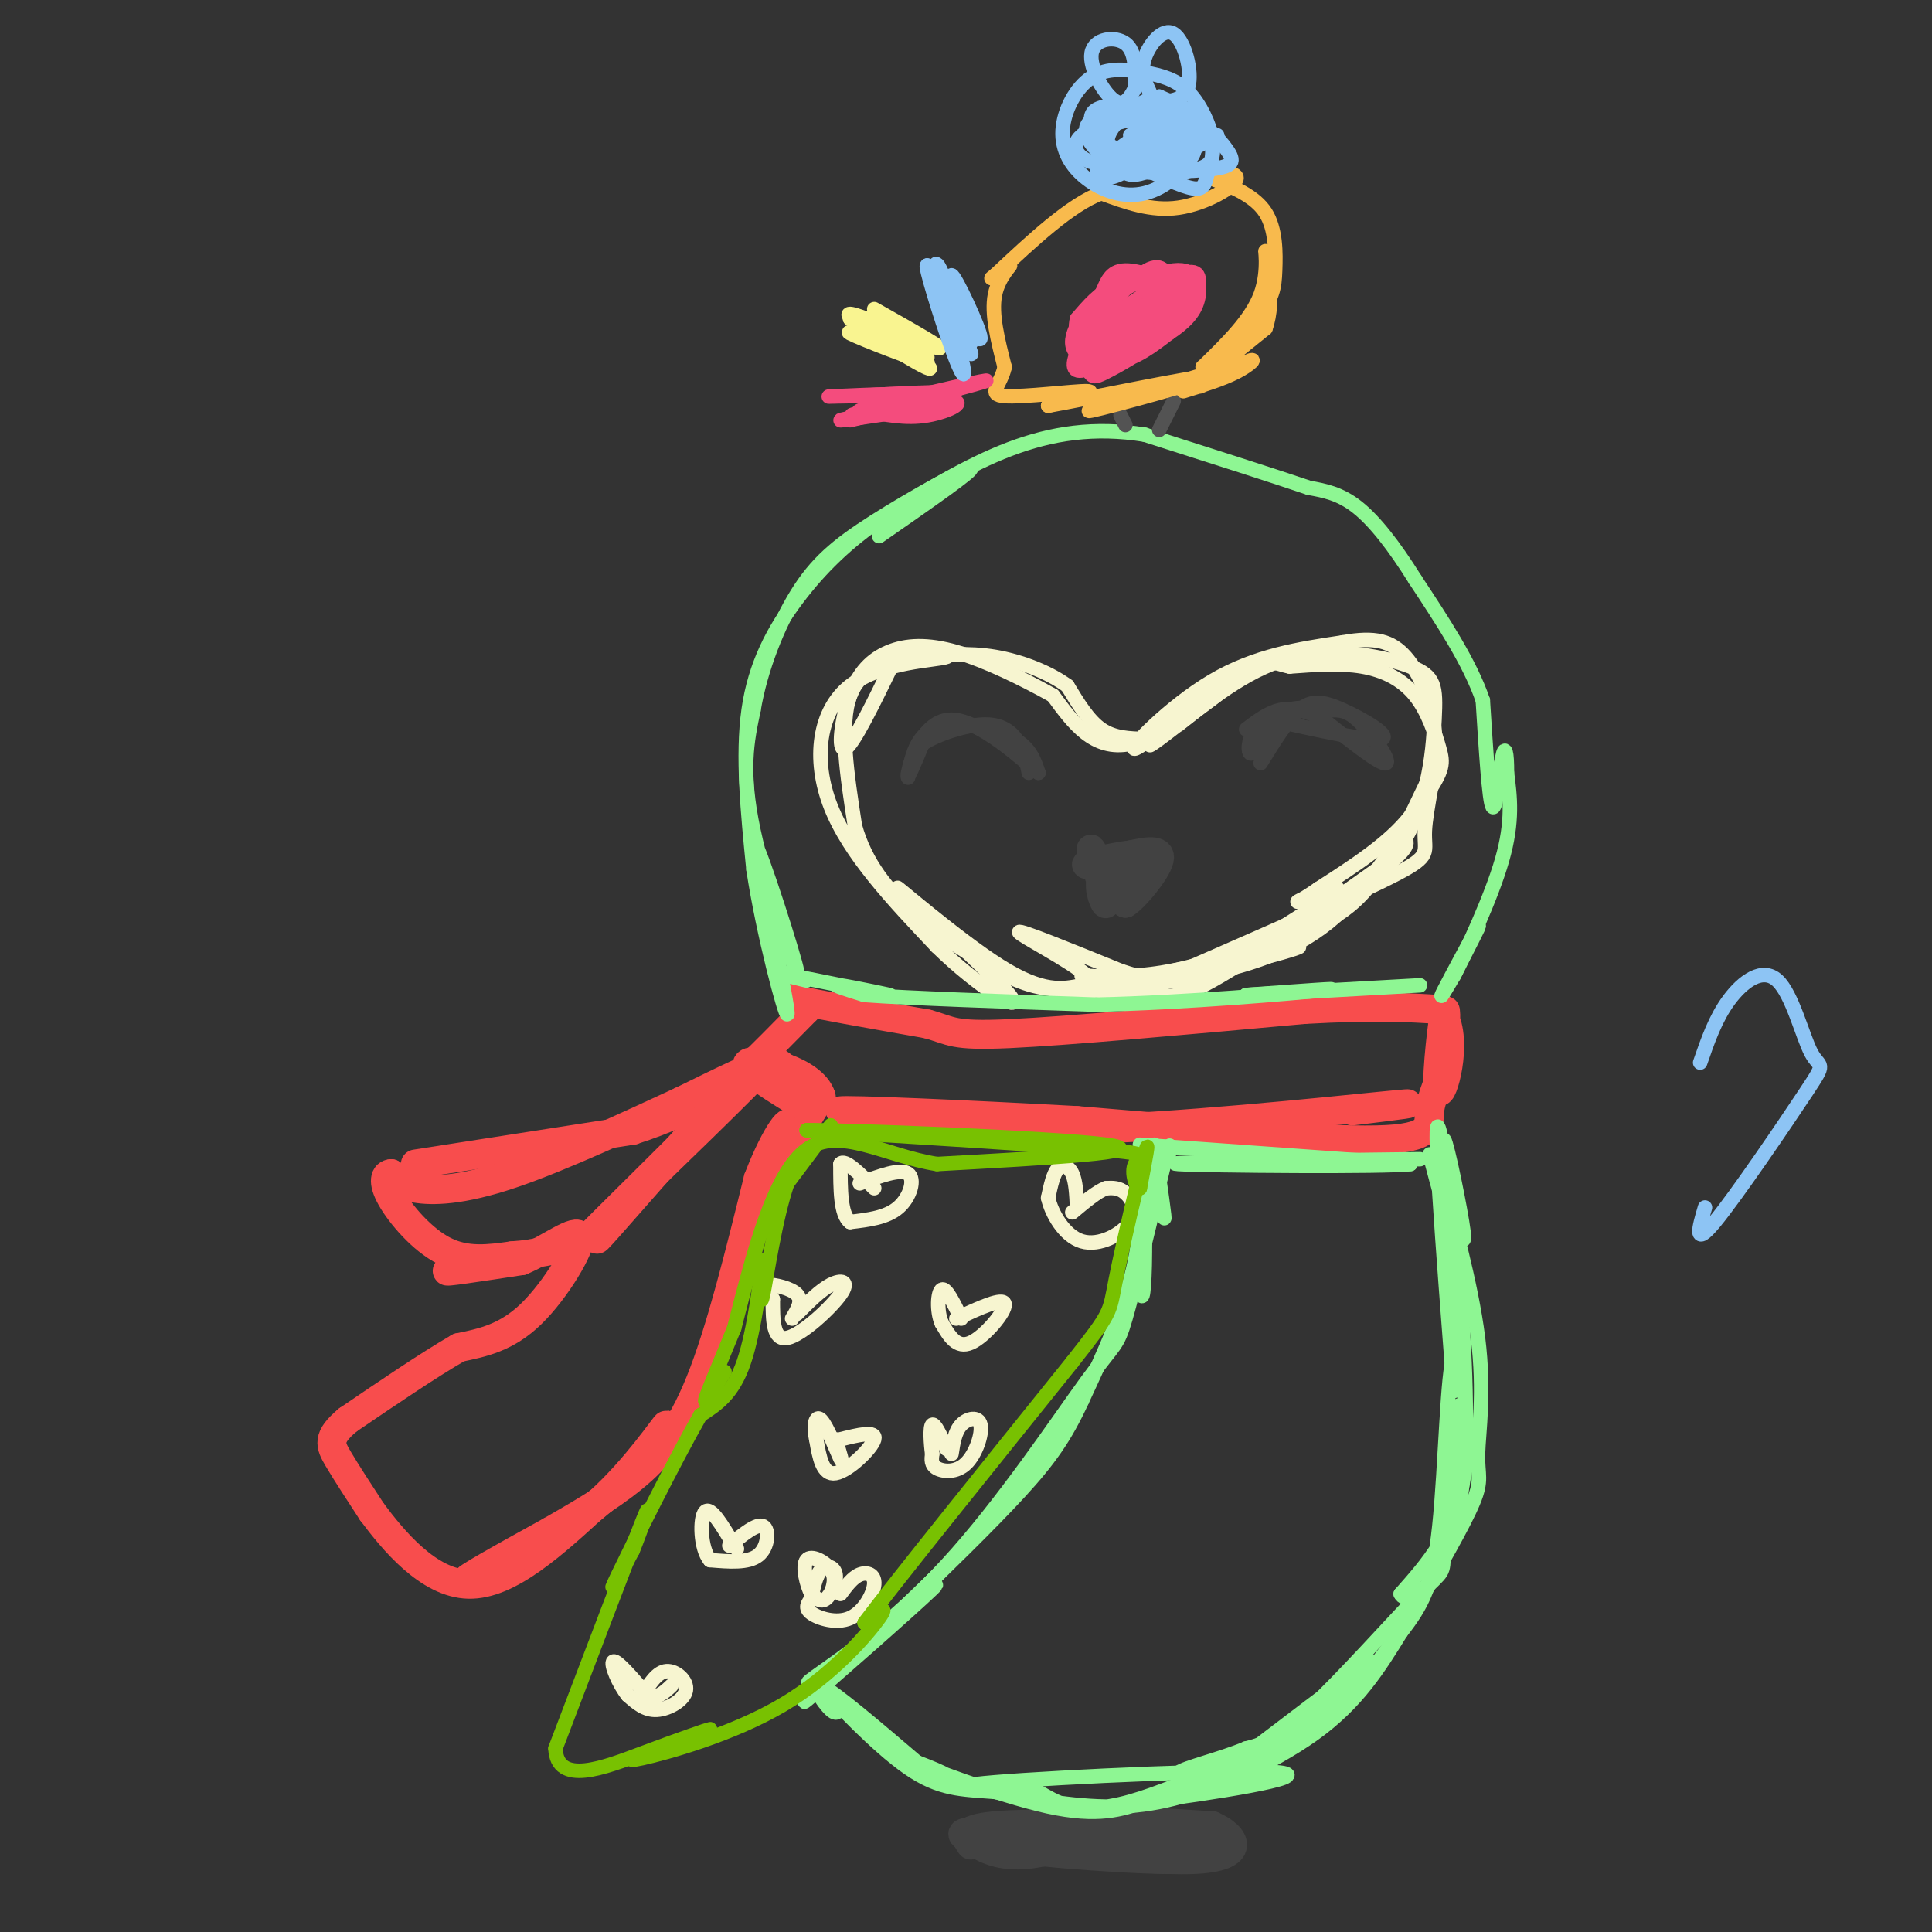 <svg viewBox='0 0 400 400' version='1.1' xmlns='http://www.w3.org/2000/svg' xmlns:xlink='http://www.w3.org/1999/xlink'><rect x="0" y="0" width="400" height="400" fill="#333333" stroke="none"/><g fill='none' stroke='#F84D4D' stroke-width='6' stroke-linecap='round' stroke-linejoin='round'><path d='M86,241c0.000,0.000 45.000,-7.000 45,-7'/><path d='M131,234c13.489,-4.289 24.711,-11.511 26,-13c1.289,-1.489 -7.356,2.756 -16,7'/><path d='M141,228c-9.262,4.262 -24.417,11.417 -35,15c-10.583,3.583 -16.595,3.595 -20,3c-3.405,-0.595 -4.202,-1.798 -5,-3'/><path d='M81,243c-1.262,0.024 -1.917,1.583 0,5c1.917,3.417 6.405,8.690 11,11c4.595,2.310 9.298,1.655 14,1'/><path d='M106,260c5.119,-0.333 10.917,-1.667 7,-1c-3.917,0.667 -17.548,3.333 -20,4c-2.452,0.667 6.274,-0.667 15,-2'/><path d='M108,261c5.452,-2.310 11.583,-7.083 12,-5c0.417,2.083 -4.881,11.024 -10,16c-5.119,4.976 -10.060,5.988 -15,7'/><path d='M95,279c-6.333,3.667 -14.667,9.333 -23,15'/><path d='M72,294c-4.333,3.622 -3.667,5.178 -2,8c1.667,2.822 4.333,6.911 7,11'/><path d='M77,313c4.333,5.800 11.667,14.800 20,15c8.333,0.200 17.667,-8.400 27,-17'/><path d='M124,311c7.788,-7.013 13.758,-16.045 14,-16c0.242,0.045 -5.242,9.166 -15,17c-9.758,7.834 -23.788,14.381 -26,15c-2.212,0.619 7.394,-4.691 17,-10'/><path d='M114,317c5.786,-3.345 11.750,-6.708 17,-11c5.250,-4.292 9.786,-9.512 14,-20c4.214,-10.488 8.107,-26.244 12,-42'/><path d='M157,244c3.798,-9.917 7.292,-13.708 6,-10c-1.292,3.708 -7.369,14.917 -7,15c0.369,0.083 7.185,-10.958 14,-22'/><path d='M170,227c-1.733,-5.422 -13.067,-7.978 -15,-7c-1.933,0.978 5.533,5.489 13,10'/><path d='M168,230c0.857,-0.845 -3.500,-7.958 -7,-10c-3.500,-2.042 -6.143,0.988 -5,0c1.143,-0.988 6.071,-5.994 11,-11'/><path d='M167,209c0.067,-2.378 -5.267,-2.822 -2,-2c3.267,0.822 15.133,2.911 27,5'/><path d='M192,212c5.267,1.444 4.933,2.556 17,2c12.067,-0.556 36.533,-2.778 61,-5'/><path d='M270,209c14.833,-0.833 21.417,-0.417 28,0'/><path d='M298,209c4.274,4.917 0.958,17.208 0,17c-0.958,-0.208 0.440,-12.917 1,-16c0.560,-3.083 0.280,3.458 0,10'/><path d='M299,220c-0.762,3.405 -2.667,6.917 -3,10c-0.333,3.083 0.905,5.738 -11,6c-11.905,0.262 -36.952,-1.869 -62,-4'/><path d='M223,232c-22.622,-1.244 -48.178,-2.356 -49,-2c-0.822,0.356 23.089,2.178 47,4'/><path d='M221,234c22.022,-0.533 53.578,-3.867 65,-5c11.422,-1.133 2.711,-0.067 -6,1'/><path d='M148,228c5.524,-4.637 11.048,-9.274 3,-1c-8.048,8.274 -29.667,29.458 -29,29c0.667,-0.458 23.619,-22.560 32,-31c8.381,-8.440 2.190,-3.220 -4,2'/><path d='M150,227c-6.044,6.444 -19.156,21.556 -24,27c-4.844,5.444 -1.422,1.222 2,-3'/></g>
<g fill='none' stroke='#424242' stroke-width='6' stroke-linecap='round' stroke-linejoin='round'><path d='M201,382c-1.156,-1.667 -2.311,-3.333 5,-4c7.311,-0.667 23.089,-0.333 24,0c0.911,0.333 -13.044,0.667 -27,1'/><path d='M203,379c-5.016,0.352 -4.057,0.732 -2,2c2.057,1.268 5.211,3.422 11,3c5.789,-0.422 14.212,-3.421 21,-4c6.788,-0.579 11.939,1.263 13,2c1.061,0.737 -1.970,0.368 -5,0'/><path d='M241,382c-10.750,-0.226 -35.125,-0.792 -35,0c0.125,0.792 24.750,2.940 36,3c11.250,0.060 9.125,-1.970 7,-4'/><path d='M249,381c2.821,-0.940 6.375,-1.292 2,-2c-4.375,-0.708 -16.679,-1.774 -18,-2c-1.321,-0.226 8.339,0.387 18,1'/><path d='M251,378c4.774,2.012 7.708,6.542 -4,7c-11.708,0.458 -38.060,-3.155 -44,-4c-5.940,-0.845 8.530,1.077 23,3'/><path d='M226,384c7.667,0.500 15.333,0.250 23,0'/><path d='M226,179c2.417,0.833 4.833,1.667 6,3c1.167,1.333 1.083,3.167 1,5'/><path d='M233,187c1.978,-1.178 6.422,-6.622 7,-9c0.578,-2.378 -2.711,-1.689 -6,-1'/><path d='M234,177c-3.643,0.405 -9.750,1.917 -9,2c0.750,0.083 8.357,-1.262 10,-1c1.643,0.262 -2.679,2.131 -7,4'/><path d='M228,182c-0.733,2.222 0.933,5.778 1,5c0.067,-0.778 -1.467,-5.889 -3,-11'/><path d='M226,176c-0.378,-1.000 0.178,2.000 2,3c1.822,1.000 4.911,0.000 8,-1'/></g>
<g fill='none' stroke='#424242' stroke-width='3' stroke-linecap='round' stroke-linejoin='round'><path d='M188,161c0.411,-2.458 0.821,-4.917 2,-7c1.179,-2.083 3.125,-3.792 7,-4c3.875,-0.208 9.679,1.083 13,3c3.321,1.917 4.161,4.458 5,7'/><path d='M215,160c-2.726,-2.131 -12.042,-10.958 -18,-11c-5.958,-0.042 -8.560,8.702 -9,11c-0.440,2.298 1.280,-1.851 3,-6'/><path d='M191,154c3.012,-2.000 9.042,-4.000 13,-4c3.958,0.000 5.845,2.000 7,4c1.155,2.000 1.577,4.000 2,6'/><path d='M261,158c2.738,-4.446 5.476,-8.893 8,-11c2.524,-2.107 4.833,-1.875 9,0c4.167,1.875 10.190,5.393 8,6c-2.190,0.607 -12.595,-1.696 -23,-4'/><path d='M263,149c-4.703,1.440 -4.959,7.039 -4,7c0.959,-0.039 3.133,-5.715 6,-8c2.867,-2.285 6.428,-1.180 9,-1c2.572,0.180 4.154,-0.567 7,2c2.846,2.567 6.956,8.448 6,9c-0.956,0.552 -6.978,-4.224 -13,-9'/><path d='M274,149c-3.711,-2.022 -6.489,-2.578 -9,-2c-2.511,0.578 -4.756,2.289 -7,4'/></g>
<g fill='none' stroke='#F7F5D0' stroke-width='3' stroke-linecap='round' stroke-linejoin='round'><path d='M178,245c4.222,-1.556 8.444,-3.111 10,-2c1.556,1.111 0.444,4.889 -2,7c-2.444,2.111 -6.222,2.556 -10,3'/><path d='M176,253c-2.000,-1.500 -2.000,-6.750 -2,-12'/><path d='M174,241c0.833,-1.167 3.917,1.917 7,5'/><path d='M223,250c-0.133,-2.711 -0.267,-5.422 -1,-7c-0.733,-1.578 -2.067,-2.022 -3,-1c-0.933,1.022 -1.467,3.511 -2,6'/><path d='M217,248c0.667,3.116 3.333,7.907 7,9c3.667,1.093 8.333,-1.514 10,-4c1.667,-2.486 0.333,-4.853 -1,-6c-1.333,-1.147 -2.667,-1.073 -4,-1'/><path d='M229,246c-1.833,0.667 -4.417,2.833 -7,5'/><path d='M198,273c4.867,-2.244 9.733,-4.489 10,-3c0.267,1.489 -4.067,6.711 -7,8c-2.933,1.289 -4.467,-1.356 -6,-4'/><path d='M195,274c-1.111,-2.444 -0.889,-6.556 0,-7c0.889,-0.444 2.444,2.778 4,6'/><path d='M165,272c2.423,-2.446 4.845,-4.893 7,-6c2.155,-1.107 4.042,-0.875 2,2c-2.042,2.875 -8.012,8.393 -11,9c-2.988,0.607 -2.994,-3.696 -3,-8'/><path d='M160,269c-1.060,-1.976 -2.208,-2.917 -1,-3c1.208,-0.083 4.774,0.690 6,2c1.226,1.310 0.113,3.155 -1,5'/><path d='M174,298c3.756,-0.933 7.511,-1.867 7,0c-0.511,1.867 -5.289,6.533 -8,7c-2.711,0.467 -3.356,-3.267 -4,-7'/><path d='M169,298c-0.643,-2.512 -0.250,-5.292 1,-4c1.250,1.292 3.357,6.655 4,8c0.643,1.345 -0.179,-1.327 -1,-4'/><path d='M197,301c0.348,-2.306 0.695,-4.612 2,-6c1.305,-1.388 3.566,-1.856 4,0c0.434,1.856 -0.960,6.038 -3,8c-2.040,1.962 -4.726,1.703 -6,1c-1.274,-0.703 -1.137,-1.852 -1,-3'/><path d='M193,301c-0.289,-2.022 -0.511,-5.578 0,-6c0.511,-0.422 1.756,2.289 3,5'/><path d='M174,330c1.263,-1.702 2.526,-3.404 4,-4c1.474,-0.596 3.158,-0.088 3,2c-0.158,2.088 -2.158,5.754 -5,7c-2.842,1.246 -6.526,0.070 -8,-1c-1.474,-1.070 -0.737,-2.035 0,-3'/><path d='M168,331c0.249,-1.801 0.871,-4.802 2,-6c1.129,-1.198 2.766,-0.592 3,1c0.234,1.592 -0.933,4.169 -2,5c-1.067,0.831 -2.033,-0.085 -3,-1'/><path d='M168,330c-0.988,-1.798 -1.958,-5.792 -1,-7c0.958,-1.208 3.845,0.369 5,2c1.155,1.631 0.577,3.315 0,5'/><path d='M151,320c2.844,-2.333 5.689,-4.667 7,-4c1.311,0.667 1.089,4.333 -1,6c-2.089,1.667 -6.044,1.333 -10,1'/><path d='M147,323c-2.044,-2.378 -2.156,-8.822 -1,-10c1.156,-1.178 3.578,2.911 6,7'/><path d='M152,320c1.000,1.167 0.500,0.583 0,0'/><path d='M133,351c1.518,-2.429 3.036,-4.857 5,-5c1.964,-0.143 4.375,2.000 4,4c-0.375,2.000 -3.536,3.857 -6,4c-2.464,0.143 -4.232,-1.429 -6,-3'/><path d='M130,351c-1.911,-2.333 -3.689,-6.667 -3,-7c0.689,-0.333 3.844,3.333 7,7'/><path d='M134,351c2.000,0.833 3.500,-0.583 5,-2'/><path d='M237,153c-3.167,-0.083 -6.333,-0.167 -9,-2c-2.667,-1.833 -4.833,-5.417 -7,-9'/><path d='M221,142c-3.711,-2.733 -9.489,-5.067 -15,-6c-5.511,-0.933 -10.756,-0.467 -16,0'/><path d='M190,136c-5.644,0.578 -11.756,2.022 -14,8c-2.244,5.978 -0.622,16.489 1,27'/><path d='M177,171c2.111,7.711 6.889,13.489 12,18c5.111,4.511 10.556,7.756 16,11'/><path d='M205,200c4.844,2.956 8.956,4.844 16,5c7.044,0.156 17.022,-1.422 27,-3'/><path d='M248,202c9.311,-1.756 19.089,-4.644 27,-11c7.911,-6.356 13.956,-16.178 20,-26'/><path d='M295,165c3.949,-5.716 3.821,-7.006 3,-10c-0.821,-2.994 -2.337,-7.691 -5,-11c-2.663,-3.309 -6.475,-5.231 -11,-6c-4.525,-0.769 -9.762,-0.384 -15,0'/><path d='M267,138c-3.370,-0.654 -4.295,-2.289 -11,2c-6.705,4.289 -19.190,14.501 -21,15c-1.810,0.499 7.054,-8.715 16,-14c8.946,-5.285 17.973,-6.643 27,-8'/><path d='M278,133c6.738,-1.228 10.085,-0.298 13,3c2.915,3.298 5.400,8.965 6,15c0.600,6.035 -0.686,12.439 -5,18c-4.314,5.561 -11.657,10.281 -19,15'/><path d='M273,184c-4.330,3.054 -5.656,3.190 -3,2c2.656,-1.190 9.292,-3.705 6,-1c-3.292,2.705 -16.512,10.630 -20,13c-3.488,2.370 2.756,-0.815 9,-4'/><path d='M265,194c4.654,-1.332 11.788,-2.661 18,-10c6.212,-7.339 11.500,-20.689 13,-23c1.500,-2.311 -0.788,6.416 -1,11c-0.212,4.584 1.654,5.024 -6,9c-7.654,3.976 -24.827,11.488 -42,19'/><path d='M247,200c-12.313,3.258 -22.094,1.904 -23,2c-0.906,0.096 7.064,1.641 12,3c4.936,1.359 6.839,2.531 15,-2c8.161,-4.531 22.581,-14.766 37,-25'/><path d='M288,178c7.759,-9.845 8.657,-21.959 9,-29c0.343,-7.041 0.131,-9.011 -5,-11c-5.131,-1.989 -15.180,-3.997 -24,-2c-8.820,1.997 -16.410,7.998 -24,14'/><path d='M244,150c-5.659,3.659 -7.805,5.805 -4,3c3.805,-2.805 13.563,-10.563 13,-10c-0.563,0.563 -11.447,9.447 -19,11c-7.553,1.553 -11.777,-4.223 -16,-10'/><path d='M218,144c-6.273,-3.502 -13.954,-7.256 -20,-9c-6.046,-1.744 -10.456,-1.478 -14,0c-3.544,1.478 -6.224,4.167 -8,9c-1.776,4.833 -2.650,11.809 -1,11c1.650,-0.809 5.825,-9.405 10,-18'/><path d='M185,137c5.116,-3.069 12.907,-1.740 11,-1c-1.907,0.740 -13.514,0.892 -20,6c-6.486,5.108 -7.853,15.174 -4,25c3.853,9.826 12.927,19.413 22,29'/><path d='M194,196c8.475,8.327 18.663,14.644 15,10c-3.663,-4.644 -21.179,-20.250 -23,-22c-1.821,-1.750 12.051,10.357 21,16c8.949,5.643 12.974,4.821 17,4'/><path d='M224,204c2.220,1.498 -0.730,3.241 10,1c10.730,-2.241 35.140,-8.468 35,-9c-0.140,-0.532 -24.831,4.631 -35,7c-10.169,2.369 -5.815,1.946 -9,-1c-3.185,-2.946 -13.910,-8.413 -14,-9c-0.090,-0.587 10.455,3.707 21,8'/><path d='M232,201c4.920,1.652 6.721,1.783 9,2c2.279,0.217 5.037,0.520 14,-4c8.963,-4.520 24.132,-13.863 31,-19c6.868,-5.137 5.434,-6.069 4,-7'/></g>
<g fill='none' stroke='#8EF693' stroke-width='3' stroke-linecap='round' stroke-linejoin='round'><path d='M301,202c2.933,-5.733 5.867,-11.467 5,-10c-0.867,1.467 -5.533,10.133 -7,13c-1.467,2.867 0.267,-0.067 2,-3'/><path d='M301,202c2.489,-5.000 7.711,-16.000 10,-24c2.289,-8.000 1.644,-13.000 1,-18'/><path d='M312,160c0.024,-4.321 -0.417,-6.125 -1,-3c-0.583,3.125 -1.310,11.179 -2,10c-0.690,-1.179 -1.345,-11.589 -2,-22'/><path d='M307,145c-2.667,-7.833 -8.333,-16.417 -14,-25'/><path d='M293,120c-4.400,-7.044 -8.400,-12.156 -12,-15c-3.600,-2.844 -6.800,-3.422 -10,-4'/><path d='M271,101c-7.333,-2.500 -20.667,-6.750 -34,-11'/><path d='M237,90c-10.356,-1.667 -19.244,-0.333 -28,3c-8.756,3.333 -17.378,8.667 -26,14'/><path d='M183,107c-7.488,5.036 -13.208,10.625 -18,17c-4.792,6.375 -8.655,13.536 -10,23c-1.345,9.464 -0.173,21.232 1,33'/><path d='M156,180c2.022,13.400 6.578,30.400 7,30c0.422,-0.400 -3.289,-18.200 -7,-36'/><path d='M156,174c1.488,1.964 8.708,24.875 9,27c0.292,2.125 -6.345,-16.536 -9,-29c-2.655,-12.464 -1.327,-18.732 0,-25'/><path d='M156,147c1.448,-8.614 5.069,-17.649 9,-24c3.931,-6.351 8.174,-10.018 16,-15c7.826,-4.982 19.236,-11.281 20,-11c0.764,0.281 -9.118,7.140 -19,14'/><path d='M167,203c-3.857,-0.946 -7.714,-1.893 -3,-1c4.714,0.893 18.000,3.625 20,4c2.000,0.375 -7.286,-1.607 -10,-2c-2.714,-0.393 1.143,0.804 5,2'/><path d='M179,206c8.833,0.667 28.417,1.333 48,2'/><path d='M227,208c18.622,-0.400 41.178,-2.400 47,-3c5.822,-0.600 -5.089,0.200 -16,1'/><path d='M258,206c3.333,-0.167 19.667,-1.083 36,-2'/><path d='M236,237c0.000,0.000 56.000,4.000 56,4'/><path d='M292,241c-4.178,0.667 -42.622,0.333 -48,0c-5.378,-0.333 22.311,-0.667 50,-1'/><path d='M296,239c1.940,7.369 3.881,14.738 4,12c0.119,-2.738 -1.583,-15.583 -1,-15c0.583,0.583 3.452,14.595 4,19c0.548,4.405 -1.226,-0.798 -3,-6'/><path d='M300,249c-1.121,-3.123 -2.425,-7.931 -1,-3c1.425,4.931 5.578,19.600 7,31c1.422,11.400 0.114,19.531 0,24c-0.114,4.469 0.968,5.277 -1,10c-1.968,4.723 -6.984,13.362 -12,22'/><path d='M293,333c-5.048,7.976 -11.667,16.917 -19,23c-7.333,6.083 -15.381,9.310 -17,10c-1.619,0.690 3.190,-1.155 8,-3'/><path d='M265,363c-3.536,1.810 -16.375,7.833 -16,8c0.375,0.167 13.964,-5.524 23,-12c9.036,-6.476 13.518,-13.738 18,-21'/><path d='M290,338c4.488,-5.788 6.708,-9.758 8,-22c1.292,-12.242 1.656,-32.758 3,-35c1.344,-2.242 3.670,13.788 2,25c-1.670,11.212 -7.335,17.606 -13,24'/><path d='M290,330c1.262,2.929 10.917,-1.750 13,-25c2.083,-23.250 -3.405,-65.071 -5,-71c-1.595,-5.929 0.702,24.036 3,54'/><path d='M302,291c-1.310,12.327 -2.619,24.655 -3,30c-0.381,5.345 0.167,3.708 -5,9c-5.167,5.292 -16.048,17.512 -23,24c-6.952,6.488 -9.976,7.244 -13,8'/><path d='M258,362c-5.424,2.252 -12.485,3.882 -14,5c-1.515,1.118 2.515,1.724 7,1c4.485,-0.724 9.424,-2.778 15,-7c5.576,-4.222 11.788,-10.611 18,-17'/><path d='M284,344c-3.000,1.667 -19.500,14.333 -36,27'/><path d='M174,352c-0.178,1.756 -0.356,3.511 -2,2c-1.644,-1.511 -4.756,-6.289 -2,-5c2.756,1.289 11.378,8.644 20,16'/><path d='M190,365c5.126,3.273 7.941,3.455 5,2c-2.941,-1.455 -11.638,-4.545 -8,-3c3.638,1.545 19.611,7.727 30,10c10.389,2.273 15.195,0.636 20,-1'/><path d='M237,373c13.048,-1.607 35.667,-5.125 28,-6c-7.667,-0.875 -45.619,0.893 -59,2c-13.381,1.107 -2.190,1.554 9,2'/><path d='M215,371c3.385,1.786 7.346,5.252 19,2c11.654,-3.252 31.000,-13.222 36,-15c5.000,-1.778 -4.346,4.637 -13,9c-8.654,4.363 -16.615,6.675 -25,7c-8.385,0.325 -17.192,-1.338 -26,-3'/><path d='M206,371c-6.976,-0.548 -11.417,-0.417 -18,-5c-6.583,-4.583 -15.310,-13.881 -17,-16c-1.690,-2.119 3.655,2.940 9,8'/><path d='M239,237c1.190,8.333 2.381,16.667 2,15c-0.381,-1.667 -2.333,-13.333 -3,-14c-0.667,-0.667 -0.048,9.667 0,12c0.048,2.333 -0.476,-3.333 -1,-9'/><path d='M237,241c-0.099,2.793 0.153,14.276 0,21c-0.153,6.724 -0.711,8.689 -1,3c-0.289,-5.689 -0.309,-19.032 0,-21c0.309,-1.968 0.945,7.438 -1,17c-1.945,9.562 -6.473,19.281 -11,29'/><path d='M224,290c-3.533,7.667 -6.867,12.333 -13,19c-6.133,6.667 -15.067,15.333 -24,24'/><path d='M187,333c-10.012,9.560 -23.042,21.458 -20,19c3.042,-2.458 22.155,-19.274 26,-23c3.845,-3.726 -7.577,5.637 -19,15'/><path d='M174,344c-5.267,3.807 -8.933,5.824 -5,3c3.933,-2.824 15.467,-10.489 27,-23c11.533,-12.511 23.067,-29.868 29,-38c5.933,-8.132 6.267,-7.038 8,-13c1.733,-5.962 4.867,-18.981 8,-32'/><path d='M241,241c1.500,-5.667 1.250,-3.833 1,-2'/></g>
<g fill='none' stroke='#78C101' stroke-width='3' stroke-linecap='round' stroke-linejoin='round'><path d='M172,233c0.000,0.000 -9.000,12.000 -9,12'/><path d='M163,245c-2.511,7.289 -4.289,19.511 -5,23c-0.711,3.489 -0.356,-1.756 0,-7'/><path d='M158,261c-0.489,3.089 -1.711,14.311 -4,21c-2.289,6.689 -5.644,8.844 -9,11'/><path d='M145,293c-5.311,9.267 -14.089,26.933 -17,33c-2.911,6.067 0.044,0.533 3,-5'/><path d='M131,321c1.711,-4.200 4.489,-12.200 2,-6c-2.489,6.200 -10.244,26.600 -18,47'/><path d='M115,362c0.321,7.845 10.125,3.958 18,1c7.875,-2.958 13.821,-4.988 14,-5c0.179,-0.012 -5.411,1.994 -11,4'/><path d='M136,362c-3.810,1.448 -7.836,3.069 -3,2c4.836,-1.069 18.533,-4.826 29,-11c10.467,-6.174 17.705,-14.764 20,-18c2.295,-3.236 -0.352,-1.118 -3,1'/><path d='M179,336c6.667,-8.833 24.833,-31.417 43,-54'/><path d='M222,282c8.321,-10.571 7.625,-10.000 9,-17c1.375,-7.000 4.821,-21.571 6,-26c1.179,-4.429 0.089,1.286 -1,7'/><path d='M236,246c-0.690,0.083 -1.917,-3.208 -1,-5c0.917,-1.792 3.976,-2.083 -7,-3c-10.976,-0.917 -35.988,-2.458 -61,-4'/><path d='M167,234c5.844,-0.133 50.956,1.533 62,3c11.044,1.467 -11.978,2.733 -35,4'/><path d='M194,241c-10.778,-1.689 -20.222,-7.911 -27,-3c-6.778,4.911 -10.889,20.956 -15,37'/><path d='M152,275c-3.844,9.356 -5.956,14.244 -6,15c-0.044,0.756 1.978,-2.622 4,-6'/></g>
<g fill='none' stroke='#535353' stroke-width='3' stroke-linecap='round' stroke-linejoin='round'><path d='M232,86c0.000,0.000 1.000,2.000 1,2'/><path d='M243,83c0.000,0.000 -3.000,6.000 -3,6'/></g>
<g fill='none' stroke='#F8BA4D' stroke-width='3' stroke-linecap='round' stroke-linejoin='round'><path d='M245,81c4.042,-1.244 8.083,-2.488 11,-4c2.917,-1.512 4.708,-3.292 2,-2c-2.708,1.292 -9.917,5.655 -10,5c-0.083,-0.655 6.958,-6.327 14,-12'/><path d='M262,68c2.083,-5.833 0.292,-14.417 0,-16c-0.292,-1.583 0.917,3.833 -1,9c-1.917,5.167 -6.958,10.083 -12,15'/><path d='M249,76c0.396,0.493 7.384,-5.775 11,-10c3.616,-4.225 3.858,-6.407 4,-10c0.142,-3.593 0.183,-8.598 -2,-12c-2.183,-3.402 -6.592,-5.201 -11,-7'/><path d='M251,37c-0.048,-1.476 5.333,-1.667 5,0c-0.333,1.667 -6.381,5.190 -12,6c-5.619,0.810 -10.810,-1.095 -16,-3'/><path d='M228,40c-6.333,2.333 -14.167,9.667 -22,17'/><path d='M206,57c-2.524,2.000 2.167,-1.500 3,-2c0.833,-0.500 -2.190,2.000 -3,6c-0.810,4.000 0.595,9.500 2,15'/><path d='M208,76c-0.798,3.774 -3.792,5.708 0,6c3.792,0.292 14.369,-1.060 17,-1c2.631,0.060 -2.685,1.530 -8,3'/><path d='M217,84c7.952,-1.405 31.833,-6.417 33,-6c1.167,0.417 -20.381,6.262 -24,7c-3.619,0.738 10.690,-3.631 25,-8'/><path d='M251,77c5.000,-2.500 5.000,-4.750 5,-7'/></g>
<g fill='none' stroke='#F44C7D' stroke-width='3' stroke-linecap='round' stroke-linejoin='round'><path d='M227,67c5.198,-1.280 10.395,-2.561 13,-4c2.605,-1.439 2.617,-3.037 2,-5c-0.617,-1.963 -1.863,-4.292 -6,-1c-4.137,3.292 -11.163,12.204 -10,14c1.163,1.796 10.516,-3.526 14,-7c3.484,-3.474 1.099,-5.102 -1,-6c-2.099,-0.898 -3.913,-1.065 -7,2c-3.087,3.065 -7.446,9.364 -9,13c-1.554,3.636 -0.301,4.610 3,3c3.301,-1.610 8.651,-5.805 14,-10'/><path d='M240,66c2.890,-3.259 3.117,-6.407 3,-8c-0.117,-1.593 -0.576,-1.631 -3,-1c-2.424,0.631 -6.812,1.929 -10,5c-3.188,3.071 -5.176,7.914 -5,11c0.176,3.086 2.516,4.417 8,1c5.484,-3.417 14.110,-11.580 14,-15c-0.110,-3.420 -8.958,-2.096 -14,0c-5.042,2.096 -6.278,4.964 -7,7c-0.722,2.036 -0.928,3.241 1,4c1.928,0.759 5.992,1.071 10,0c4.008,-1.071 7.961,-3.524 9,-6c1.039,-2.476 -0.836,-4.974 -4,-6c-3.164,-1.026 -7.618,-0.579 -11,1c-3.382,1.579 -5.691,4.289 -8,7'/><path d='M223,66c-0.877,3.206 0.929,7.720 2,10c1.071,2.280 1.407,2.326 4,1c2.593,-1.326 7.442,-4.024 11,-7c3.558,-2.976 5.826,-6.229 4,-9c-1.826,-2.771 -7.747,-5.060 -11,-5c-3.253,0.060 -3.837,2.467 -5,5c-1.163,2.533 -2.906,5.191 -3,8c-0.094,2.809 1.462,5.770 6,5c4.538,-0.770 12.057,-5.270 15,-9c2.943,-3.730 1.308,-6.690 -2,-8c-3.308,-1.310 -8.289,-0.970 -13,2c-4.711,2.970 -9.153,8.569 -9,12c0.153,3.431 4.901,4.695 9,4c4.099,-0.695 7.550,-3.347 11,-6'/><path d='M242,69c3.080,-2.035 5.281,-4.122 6,-7c0.719,-2.878 -0.043,-6.548 -5,-6c-4.957,0.548 -14.110,5.315 -18,9c-3.890,3.685 -2.517,6.289 -1,8c1.517,1.711 3.179,2.530 7,1c3.821,-1.530 9.803,-5.408 13,-8c3.197,-2.592 3.610,-3.897 4,-6c0.390,-2.103 0.757,-5.004 -4,-3c-4.757,2.004 -14.639,8.913 -18,12c-3.361,3.087 -0.200,2.353 1,3c1.200,0.647 0.438,2.674 5,-1c4.562,-3.674 14.446,-13.050 14,-14c-0.446,-0.950 -11.223,6.525 -22,14'/><path d='M224,71c0.756,-0.356 13.644,-8.244 17,-10c3.356,-1.756 -2.822,2.622 -9,7'/><path d='M179,85c4.274,0.877 8.549,1.754 13,1c4.451,-0.754 9.080,-3.140 4,-3c-5.080,0.140 -19.868,2.807 -18,2c1.868,-0.807 20.391,-5.088 25,-6c4.609,-0.912 -4.695,1.544 -14,4'/><path d='M189,83c-6.356,1.490 -15.244,3.214 -12,3c3.244,-0.214 18.622,-2.367 17,-2c-1.622,0.367 -20.244,3.253 -20,3c0.244,-0.253 19.356,-3.644 23,-5c3.644,-1.356 -8.178,-0.678 -20,0'/><path d='M177,82c-5.036,0.060 -7.625,0.208 -3,0c4.625,-0.208 16.464,-0.774 18,0c1.536,0.774 -7.232,2.887 -16,5'/></g>
<g fill='none' stroke='#F9F490' stroke-width='3' stroke-linecap='round' stroke-linejoin='round'><path d='M181,64c7.848,4.424 15.697,8.848 13,8c-2.697,-0.848 -15.939,-6.970 -18,-7c-2.061,-0.030 7.061,6.030 12,9c4.939,2.970 5.697,2.848 3,1c-2.697,-1.848 -8.848,-5.424 -15,-9'/><path d='M176,66c0.167,0.000 8.083,4.500 16,9'/><path d='M192,75c-1.778,-0.156 -14.222,-5.044 -16,-6c-1.778,-0.956 7.111,2.022 16,5'/></g>
<g fill='none' stroke='#8DC4F4' stroke-width='3' stroke-linecap='round' stroke-linejoin='round'><path d='M194,56c3.844,9.533 7.689,19.067 7,17c-0.689,-2.067 -5.911,-15.733 -7,-18c-1.089,-2.267 1.956,6.867 5,16'/><path d='M199,71c-1.056,-2.053 -6.194,-15.185 -7,-16c-0.806,-0.815 2.722,10.689 5,17c2.278,6.311 3.306,7.430 2,2c-1.306,-5.430 -4.944,-17.409 -5,-19c-0.056,-1.591 3.472,7.204 7,16'/><path d='M201,71c-0.310,-1.643 -4.583,-13.750 -4,-14c0.583,-0.250 6.024,11.357 6,13c-0.024,1.643 -5.512,-6.679 -11,-15'/><path d='M192,55c-0.167,-0.333 4.917,6.333 10,13'/><path d='M235,34c4.789,2.314 9.578,4.628 12,5c2.422,0.372 2.478,-1.198 3,-3c0.522,-1.802 1.509,-3.837 1,-7c-0.509,-3.163 -2.516,-7.453 -5,-10c-2.484,-2.547 -5.447,-3.352 -9,-4c-3.553,-0.648 -7.696,-1.139 -11,1c-3.304,2.139 -5.769,6.907 -6,11c-0.231,4.093 1.773,7.509 5,10c3.227,2.491 7.676,4.055 12,3c4.324,-1.055 8.521,-4.730 9,-8c0.479,-3.270 -2.761,-6.135 -6,-9'/><path d='M240,23c-3.197,-1.738 -8.188,-1.583 -11,-1c-2.812,0.583 -3.444,1.595 -3,4c0.444,2.405 1.965,6.204 7,8c5.035,1.796 13.585,1.589 18,1c4.415,-0.589 4.696,-1.562 3,-4c-1.696,-2.438 -5.369,-6.343 -10,-8c-4.631,-1.657 -10.222,-1.067 -14,0c-3.778,1.067 -5.745,2.611 -5,5c0.745,2.389 4.202,5.624 9,7c4.798,1.376 10.935,0.895 14,0c3.065,-0.895 3.056,-2.202 3,-4c-0.056,-1.798 -0.159,-4.085 -2,-6c-1.841,-1.915 -5.421,-3.457 -9,-5'/><path d='M240,20c-3.689,0.522 -8.411,4.325 -10,7c-1.589,2.675 -0.043,4.220 1,6c1.043,1.780 1.584,3.794 5,3c3.416,-0.794 9.708,-4.397 16,-8'/><path d='M238,28c1.760,-0.413 3.521,-0.826 4,-2c0.479,-1.174 -0.322,-3.110 -2,-3c-1.678,0.110 -4.233,2.267 -5,4c-0.767,1.733 0.253,3.042 2,3c1.747,-0.042 4.219,-1.434 5,-3c0.781,-1.566 -0.131,-3.306 -2,-3c-1.869,0.306 -4.696,2.659 -5,4c-0.304,1.341 1.913,1.669 3,1c1.087,-0.669 1.043,-2.334 1,-4'/><path d='M239,25c0.167,-0.667 0.083,-0.333 0,0'/><path d='M238,19c-0.964,-2.083 -1.929,-4.167 -1,-7c0.929,-2.833 3.750,-6.417 6,-5c2.250,1.417 3.929,7.833 3,11c-0.929,3.167 -4.464,3.083 -8,3'/><path d='M235,18c0.065,-3.702 0.131,-7.405 -2,-9c-2.131,-1.595 -6.458,-1.083 -7,2c-0.542,3.083 2.702,8.738 5,10c2.298,1.262 3.649,-1.869 5,-5'/><path d='M234,28c4.182,0.853 8.364,1.706 10,1c1.636,-0.706 0.725,-2.972 -1,-4c-1.725,-1.028 -4.266,-0.820 -6,2c-1.734,2.820 -2.662,8.252 0,8c2.662,-0.252 8.915,-6.186 10,-9c1.085,-2.814 -2.998,-2.507 -6,-1c-3.002,1.507 -4.924,4.213 -6,6c-1.076,1.787 -1.308,2.653 0,3c1.308,0.347 4.154,0.173 7,0'/><path d='M242,34c2.175,-0.041 4.114,-0.142 5,-2c0.886,-1.858 0.720,-5.473 -2,-7c-2.720,-1.527 -7.993,-0.966 -12,0c-4.007,0.966 -6.749,2.338 -5,4c1.749,1.662 7.987,3.615 12,4c4.013,0.385 5.800,-0.798 6,-3c0.200,-2.202 -1.187,-5.424 -6,-6c-4.813,-0.576 -13.053,1.495 -16,4c-2.947,2.505 -0.601,5.444 4,6c4.601,0.556 11.457,-1.270 15,-3c3.543,-1.730 3.771,-3.365 4,-5'/><path d='M247,26c-2.038,-1.688 -9.133,-3.408 -13,-3c-3.867,0.408 -4.506,2.942 -5,5c-0.494,2.058 -0.844,3.639 3,4c3.844,0.361 11.881,-0.497 15,-2c3.119,-1.503 1.319,-3.651 0,-5c-1.319,-1.349 -2.158,-1.898 -6,0c-3.842,1.898 -10.688,6.242 -13,9c-2.312,2.758 -0.089,3.931 4,2c4.089,-1.931 10.045,-6.965 16,-12'/><path d='M352,220c1.584,-4.592 3.168,-9.185 6,-13c2.832,-3.815 6.911,-6.854 10,-4c3.089,2.854 5.189,11.600 7,15c1.811,3.400 3.334,1.454 -1,8c-4.334,6.546 -14.524,21.585 -19,27c-4.476,5.415 -3.238,1.208 -2,-3'/></g>
</svg>